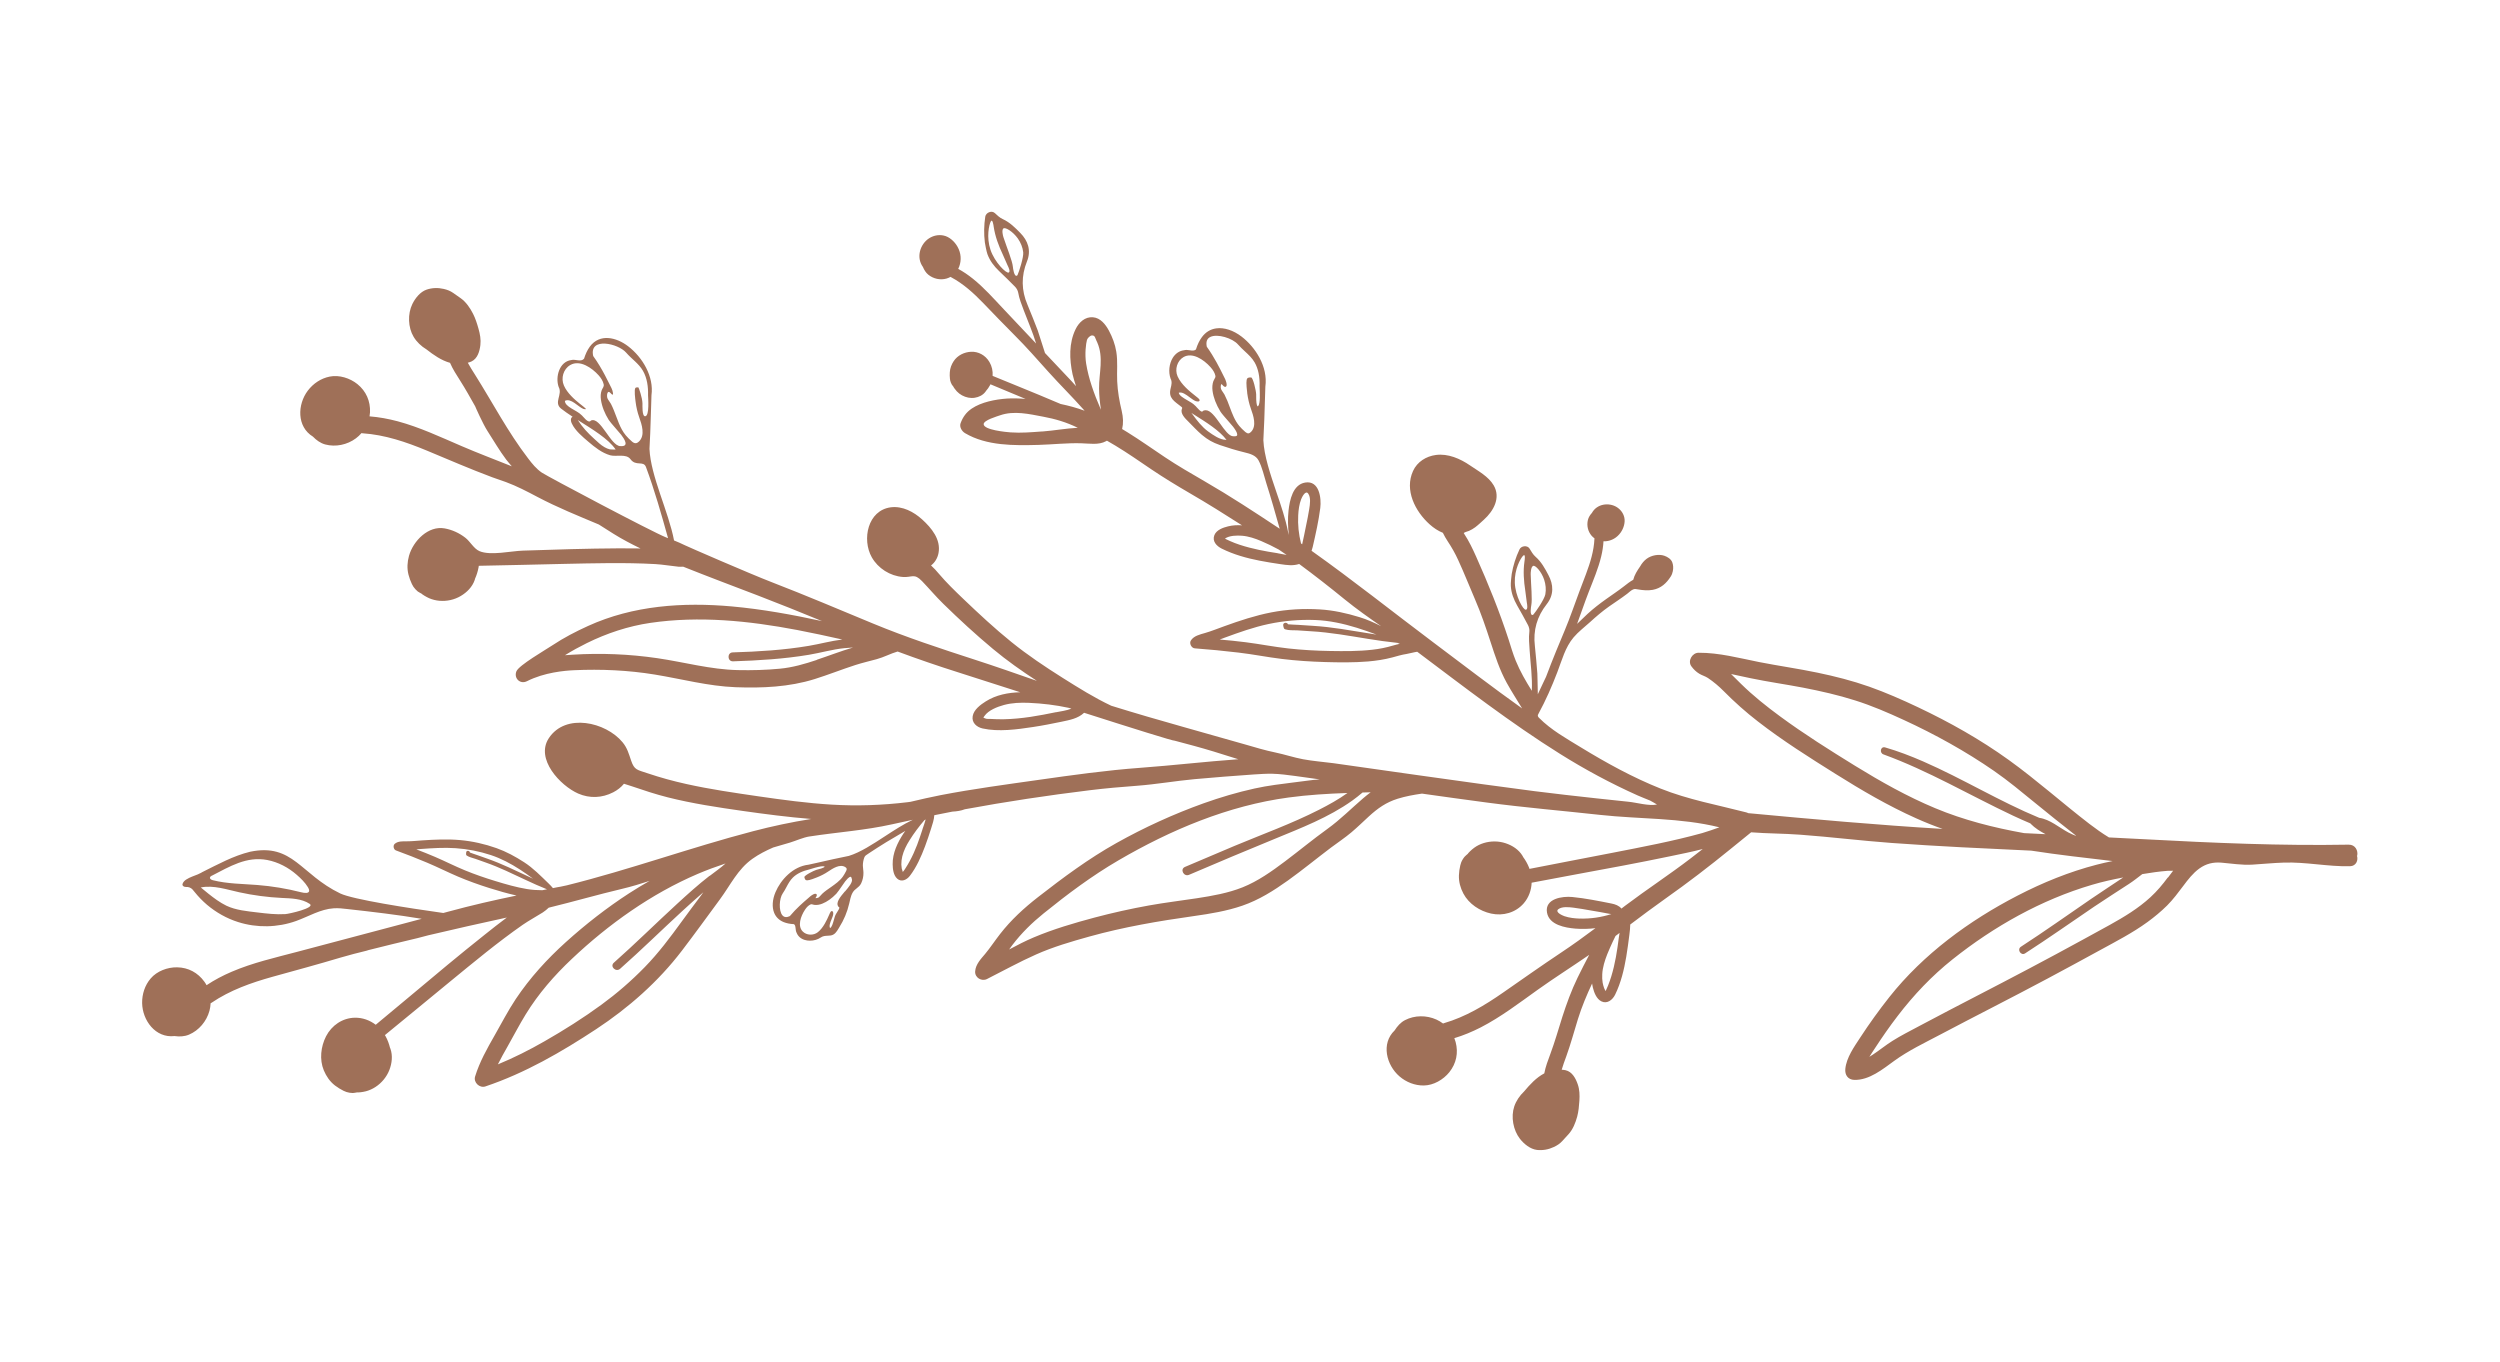 <svg viewBox="0 0 425.2 231.66" xmlns="http://www.w3.org/2000/svg" id="ARTWORK"><defs><style>.cls-1{fill:#9f7058;}</style></defs><path d="m400.91,145.55c.19-.86-.31-1.91-1.45-1.89-11.5.21-23-.29-34.49-.91-2.09-.11-4.19-.22-6.28-.32-1.16-.7-2.26-1.49-3.32-2.3-4.63-3.56-9-7.48-13.74-10.89-4.82-3.47-10.05-6.41-15.41-8.95-2.71-1.28-5.47-2.5-8.3-3.5-2.86-1.01-5.82-1.76-8.79-2.38-3.3-.69-6.65-1.16-9.95-1.81-3.41-.68-6.79-1.6-10.29-1.58-1.08,0-1.9,1.39-1.22,2.31.38.51.8.93,1.35,1.26.48.29.99.41,1.46.72.97.65,1.87,1.41,2.69,2.24,1.83,1.85,3.76,3.57,5.82,5.16,4.2,3.26,8.71,6.1,13.21,8.92,4.41,2.77,8.92,5.41,13.68,7.54,1.49.67,2.99,1.27,4.52,1.81-11.04-.66-22.06-1.65-33.07-2.68-.1-.05-.2-.1-.32-.13-4.88-1.26-9.89-2.17-14.58-4.05-4.71-1.88-9.22-4.36-13.54-7-2.47-1.51-5.08-2.96-7.13-5.03-.09-.09-.18-.19-.2-.31-.03-.14.04-.28.11-.4,1.24-2.28,2.27-4.63,3.2-7.06.77-2,1.34-4.24,2.77-5.92.8-.95,1.87-1.75,2.79-2.59,1.03-.94,2.09-1.85,3.24-2.66,1.03-.72,2.08-1.4,3.08-2.16.3-.23.62-.56.97-.72.32-.15.53-.08.88-.02.82.14,1.67.22,2.5.07,1.4-.26,2.32-1.11,3.06-2.27.19-.3.28-.57.35-.9.11-.53.08-1.06-.1-1.53-.21-.54-.8-.91-1.35-1.1-.91-.31-2.15-.1-2.99.51-.45.33-.84.8-1.12,1.31-.49.7-.97,1.46-1.17,2.27-.57.31-1.09.73-1.59,1.12-.98.76-2.02,1.45-3.03,2.17-1.09.78-2.15,1.59-3.14,2.5-.61.56-1.2,1.13-1.79,1.71.68-1.82,1.28-3.65,1.99-5.46.77-1.98,1.62-3.96,2.11-6.01.21-.86.34-1.72.39-2.58.12,0,.25,0,.37,0,1.02-.09,1.92-.6,2.54-1.47.53-.74.82-1.75.63-2.58-.18-.77-.67-1.39-1.33-1.79-1.28-.77-3.31-.57-4.18,1.02-.32.35-.57.74-.68,1.19-.24.98.02,1.98.63,2.69.14.17.31.31.49.44,0,.03-.01.06-.01.09-.09,2.03-.7,4.02-1.43,5.97-.78,2.06-1.57,4.11-2.3,6.18-.83,2.33-1.82,4.6-2.77,6.9-.61,1.46-1.16,2.93-1.73,4.41-.1.27-.98,2-1.4,2.97-.04-1.48-.05-3.21-.08-3.54-.14-1.56-.24-3.12-.42-4.67-.32-2.66.36-5.02,2.02-7.12,1.25-1.58,1.15-3.33.28-4.95-.58-1.1-1.2-2.25-2.18-3.1-.45-.39-.72-.9-1.03-1.4-.36-.6-1.42-.49-1.71.15-.63,1.33-1.07,2.73-1.32,4.17-.04.23-.19,1.57-.15,2.05.07,1.19.49,2.28,1.08,3.32.62,1.1,1.26,2.2,1.84,3.33.17.33.28.76.23,1.12-.13,1.07-.02,2.12.05,3.19.15,2.28.48,4.56.37,6.86-1.03-1.65-2-3.31-2.74-5.13-.47-1.16-.82-2.37-1.2-3.56-1.57-4.83-3.47-9.52-5.54-14.15-.58-1.3-1.2-2.6-1.98-3.79-.04-.07-.09-.12-.12-.2.22-.19.62-.25.9-.37.37-.17.73-.37,1.06-.62.28-.21.55-.45.81-.68l.67-.61c1.62-1.46,2.9-3.72,1.65-5.84-.89-1.51-2.63-2.43-4.03-3.39-1.66-1.14-3.73-2.04-5.79-1.77-1.66.22-3.18,1.16-3.89,2.72-1.49,3.26.36,6.88,2.83,9.09.67.6,1.43,1.11,2.24,1.43.24.51.53.99.84,1.47.67,1.01,1.26,2.05,1.76,3.15,1.02,2.2,1.9,4.46,2.86,6.68,1.03,2.38,1.86,4.83,2.66,7.29.78,2.39,1.53,4.72,2.75,6.94.82,1.48,1.74,2.89,2.61,4.34-5.11-3.64-10.09-7.47-15.1-11.23-6.91-5.19-13.67-10.58-20.71-15.58.08-.21.14-.42.19-.64.5-2.18,1.01-4.42,1.29-6.64.21-1.67-.16-4.72-2.56-4.33-2.12.34-2.64,3.01-2.84,4.77-.15,1.38-.11,2.79.06,4.15-.05-.18-.1-.39-.15-.56-.4-2.11-1.19-4.45-1.96-6.7-1.04-3.05-2.11-6.21-2.23-8.86.12-1.94.22-5.13.28-7.24.03-.96.05-1.79.06-1.88.47-3.38-1.69-6.7-4.04-8.5-1.41-1.08-2.99-1.59-4.32-1.4-.99.14-1.81.64-2.44,1.5-.41.56-.74,1.23-1,2.07-.27.27-.64.22-1.07.15-.33-.05-.67-.09-.97,0-.79.1-1.45.55-1.91,1.29-.61,1-.77,2.4-.37,3.53.29.52.16,1.06.02,1.62-.45,1.73.61,2.21,1.83,3.19.06.05.12.1.13.18,0,.06-.03.12-.05.18-.32.77.59,1.65,1.08,2.13.77.77,1.49,1.57,2.32,2.27,1.01.84,1.8,1.29,3.05,1.73,1.38.48,2.78.9,4.2,1.25.91.22,1.9.48,2.38,1.36.62,1.15.93,2.63,1.32,3.87.82,2.57,1.55,5.16,2.28,7.76-4.22-2.8-8.44-5.57-12.82-8.1-2.26-1.31-4.52-2.61-6.69-4.06-2.13-1.42-4.22-2.91-6.4-4.26-.29-.18-.59-.36-.89-.54.23-.99.19-1.96-.07-3.08-.4-1.66-.69-3.31-.77-5.03-.08-1.68.12-3.36-.15-5.03-.21-1.28-.65-2.46-1.26-3.6-.57-1.05-1.43-2.17-2.72-2.27-1.35-.11-2.38.87-2.94,2.02-1.17,2.4-1.06,5.13-.52,7.68.15.69.38,1.35.59,2.02-.25-.27-.48-.56-.74-.83-1.52-1.6-3.03-3.2-4.54-4.81-.49-1.48-1.1-3.49-1.23-3.83-.58-1.46-1.12-2.92-1.74-4.36-1.06-2.46-1.09-4.92-.09-7.4.75-1.87.15-3.52-1.14-4.83-.87-.89-1.79-1.81-2.97-2.35-.55-.24-.95-.66-1.39-1.05-.52-.47-1.49-.06-1.6.63-.22,1.46-.25,2.92-.07,4.37.03.23.27,1.55.44,2.01.41,1.12,1.12,2.05,1.98,2.87.91.88,1.83,1.75,2.71,2.66.26.27.48.65.54,1,.18,1.07.59,2.04.96,3.05.7,1.87,1.52,3.7,2.09,5.62-1.85-1.96-3.7-3.92-5.55-5.88-1.68-1.78-3.32-3.64-5.21-5.15-.8-.64-1.62-1.2-2.49-1.67.06-.13.12-.25.17-.39.4-1.1.32-2.29-.28-3.36-.51-.92-1.41-1.72-2.37-1.92-.89-.19-1.78.01-2.52.5-1.43.95-2.22,3.16-1,4.85.21.5.49.96.9,1.3.9.73,2.07.96,3.1.67.24-.07.48-.17.7-.29.03.02.06.04.09.06,2.07,1.1,3.83,2.7,5.5,4.43,1.76,1.82,3.5,3.65,5.29,5.43,2.02,2.01,3.89,4.16,5.8,6.28,1.94,2.16,4.01,4.19,5.94,6.37.06.07.12.14.18.2-1.32-.49-2.69-.86-4.08-1.15-2.42-1.03-4.85-2.04-7.29-3.03-1.43-.58-2.85-1.16-4.28-1.75.06-.81-.11-1.64-.54-2.36-.69-1.17-1.9-1.8-3.12-1.74-1.15.05-2.31.6-2.97,1.61-.36.55-.61,1.18-.65,1.87-.03.36-.02.73.02,1.09.02.23.07.46.16.67.05.11.09.22.15.32.08.14.2.25.29.39,0,0,0,.02.04.09.04.08.1.15.15.22.12.16.24.32.38.47.26.27.56.51.88.68.68.37,1.45.53,2.17.41.7-.11,1.38-.43,1.83-1.03.02-.03.04-.07.07-.11.27-.3.51-.64.7-1,.03-.05.05-.1.07-.15,1.99.84,3.98,1.66,5.97,2.49-1.07-.09-2.14-.13-3.2-.06-1.93.14-4.31.59-5.95,1.7-.93.63-1.52,1.45-1.9,2.5-.23.64.23,1.37.76,1.68,3.67,2.18,8.35,2.11,12.48,2,2.4-.07,4.83-.34,7.23-.28,1.39.03,3.01.35,4.29-.36.04-.02.08-.05.13-.08.48.27.95.55,1.42.83,2.11,1.27,4.12,2.68,6.16,4.06,2.12,1.43,4.3,2.75,6.51,4.04,3.02,1.75,5.97,3.6,8.89,5.47-.78-.06-1.57-.02-2.36.17-.86.21-1.98.6-2.34,1.49-.42,1.04.38,1.87,1.25,2.3,2.01,1,4.2,1.61,6.39,2.04,1.21.24,2.43.43,3.65.61,1.08.16,2.1.3,3.13-.04,2.63,1.94,5.21,3.96,7.75,6.03,2.04,1.66,4.11,3.11,6.19,4.55-1.18-.59-2.37-1.14-3.66-1.53-2.2-.68-4.45-1.18-6.75-1.32-2.76-.17-5.53-.02-8.25.5-2.74.53-5.4,1.41-8.02,2.36-1.09.39-2.16.83-3.27,1.15-.86.25-1.92.48-2.42,1.29-.3.48.11,1.28.67,1.32,2.48.18,4.97.43,7.44.72,2.47.29,4.9.78,7.37,1.08,2.44.3,4.9.46,7.35.53,2.43.07,4.89.1,7.32-.1,1.4-.12,2.79-.33,4.14-.69.78-.21,1.58-.46,2.39-.58.24-.03,1.5-.35,1.83-.38,7.96,5.97,15.85,12.09,24.29,17.37,4.23,2.65,8.65,5.03,13.21,7.07.7.31,1.41.58,2.11.87.18.07,1.16.67,1.17.67-1.4.29-3.43-.33-4.85-.47-1.82-.19-3.64-.38-5.46-.58-3.51-.38-7.01-.78-10.51-1.22-8.33-1.05-33.5-4.66-33.94-4.72-.12-.02-.25-.03-.37-.05-1.69-.22-3.4-.35-5.07-.66-1.59-.3-3.13-.82-4.71-1.15-1.7-.35-3.37-.85-5.05-1.34-3.5-1-7.01-2-10.52-2.98-4.13-1.16-8.25-2.36-12.34-3.63-2.88-1.36-5.56-3.04-8.26-4.74-3-1.89-5.95-3.86-8.71-6.09-2.84-2.29-5.53-4.8-8.17-7.32-1.44-1.38-2.88-2.77-4.17-4.29-.42-.5-.86-.99-1.34-1.42.66-.5,1.11-1.26,1.27-2.1.44-2.31-1.19-4.28-2.79-5.73-1.42-1.29-3.34-2.31-5.32-2.06-3.93.51-4.95,5.47-3.24,8.5,1.07,1.89,3.12,3.19,5.29,3.35,1.6.11,1.91-.69,3.26.71,1.22,1.27,2.34,2.61,3.61,3.85,2.72,2.66,5.53,5.25,8.45,7.68,2.36,1.97,4.89,3.75,7.47,5.43-3.49-1.22-6.97-2.44-10.49-3.58-5.86-1.9-11.68-3.81-17.38-6.17-5.74-2.38-11.45-4.8-17.24-7.04-3.75-1.45-14.32-6.05-14.79-6.29-.6-.3-1.2-.55-1.81-.8-.94-4.95-3.97-10.9-4.18-15.57.19-2.94.31-8.88.34-9.13.44-3.16-1.51-6.45-3.97-8.33-1.97-1.51-4.82-2.23-6.51.06-.45.61-.76,1.33-.99,2.06-.55.62-1.46.02-2.18.23-2.02.26-2.73,2.88-2.14,4.56.72,1.3-.89,2.65.41,3.69.57.45,1.24.91,1.96,1.38-.11.07-.21.17-.25.3-.09.29,0,.6.13.87.56,1.2,1.82,2.25,2.82,3.1,1.1.94,2.28,1.88,3.69,2.29.99.29,2.74-.31,3.45.66.93,1.28,2.2.2,2.64,1.33,1.46,3.92,2.63,8.06,3.76,12.11-.12-.05-.24-.09-.36-.14-2.29-.9-20.14-10.35-21.11-11.01-.93-.63-1.66-1.53-2.34-2.43-3.45-4.5-6.02-9.46-9.02-14.22-.43-.68-.86-1.35-1.23-2.04.2-.05.4-.11.62-.21,1.06-.5,1.39-1.75,1.52-2.79.11-.95-.06-1.87-.32-2.78-.24-.86-.52-1.75-.93-2.55-.5-.98-1.17-1.98-2.08-2.63-.43-.3-.85-.6-1.28-.9-.52-.36-1.01-.55-1.62-.69-.97-.23-1.97-.2-2.92.12-1.08.37-1.93,1.45-2.42,2.45-.82,1.68-.74,3.98.22,5.58.51.86,1.29,1.6,2.19,2.14,1.19.93,2.52,1.87,4,2.28.45,1.06,1.11,2.06,1.71,3.01.91,1.43,1.74,2.91,2.57,4.39,0,.03,1.28,2.95,2.11,4.23,1.05,1.62,2,3.28,3.16,4.82.3.4.64.76.96,1.15-2.86-1.15-5.76-2.24-8.59-3.46-3.56-1.53-7.08-3.19-10.83-4.2-1.58-.42-3.16-.71-4.78-.84.04-.23.07-.46.08-.69.08-1.9-.66-3.59-2.14-4.79-1.26-1.02-3.1-1.61-4.72-1.28-1.5.3-2.8,1.18-3.72,2.39-1.77,2.34-1.91,6.12.87,7.82.58.6,1.26,1.1,2.08,1.33,1.78.48,3.76.06,5.23-1.04.35-.26.67-.56.95-.89.06,0,.11.02.17.03,3.82.26,7.41,1.48,10.93,2.94,3.7,1.54,7.38,3.14,11.13,4.54.77.29,1.56.53,2.34.82,1.84.68,3.58,1.59,5.32,2.51,3.49,1.84,6.9,3.2,10.48,4.71.84.53,1.68,1.07,2.51,1.59,1.47.92,3.01,1.72,4.57,2.48-1.22,0-2.43-.03-3.64-.02-5.45.03-10.9.21-16.35.39-2.01.06-5.52.89-7.39.09-.97-.41-1.58-1.65-2.42-2.29-1.02-.79-2.23-1.35-3.51-1.58-2.77-.5-5.34,2.11-6.06,4.66-.29,1.05-.36,2.14-.09,3.2.14.55.34,1.09.58,1.6.15.32.35.63.6.89.13.13.26.27.4.38.2.16.45.24.66.38-.01,0,.01.02.11.1.11.09.23.16.35.23.27.16.55.32.83.44.54.23,1.14.38,1.73.43,1.26.11,2.55-.17,3.64-.82,1.05-.62,1.97-1.55,2.37-2.73.02-.07.03-.13.05-.2.28-.62.48-1.27.6-1.93.01-.09.03-.18.04-.27,4.78-.08,9.57-.22,14.35-.32,5.2-.11,10.47-.26,15.67.03,1.34.08,2.65.32,3.98.45.25.02.51,0,.76-.01,4.21,1.68,8.46,3.28,12.7,4.9,3.66,1.4,7.29,2.87,10.92,4.36-5.07-1.1-10.16-2.03-15.34-2.5-8.31-.74-16.78-.17-24.45,3.32-2.09.95-4.14,2.01-6.05,3.28-1.22.81-5.71,3.4-6.14,4.43-.48,1.16.61,2.29,1.81,1.68,2.94-1.49,6.4-1.79,7.99-1.86,4.57-.21,9.23,0,13.74.74,4.58.75,9.07,1.97,13.72,2.15,4.52.17,9.11-.02,13.45-1.38,2.34-.73,4.63-1.65,6.96-2.4,1.19-.38,2.41-.66,3.61-.99,1.23-.33,2.34-.95,3.55-1.3,3.41,1.27,6.85,2.45,10.33,3.55,2.39.76,6.23,1.99,10.54,3.38-2.05.05-4.11.44-5.87,1.55-.89.56-2.05,1.41-2.23,2.52-.19,1.12.69,1.87,1.7,2.09,2.73.6,5.84.16,8.56-.25,1.63-.24,3.25-.57,4.86-.9,1.37-.29,2.77-.53,3.83-1.52,8.16,2.61,15.29,4.85,15.42,4.75,2.19.58,4.38,1.16,6.55,1.82,1.42.43,2.84.89,4.26,1.33-5.57.4-11.11,1.05-16.68,1.46-5.8.43-11.52,1.23-17.28,2.05-5.55.79-11.12,1.53-16.63,2.59-1.73.33-3.45.74-5.16,1.14-.17.02-.34.05-.51.07-4.31.52-8.58.67-12.91.41-4.17-.25-8.31-.81-12.44-1.41-4.1-.6-8.21-1.19-12.25-2.09-2.22-.49-4.42-1.09-6.58-1.82-1.83-.62-2.28-.54-2.84-2.19-.39-1.15-.65-2.14-1.46-3.11-2.85-3.43-9.68-5.01-12.53-.68-2.33,3.53,1.95,8.08,5,9.42,1.95.85,4.05.76,5.94-.21.73-.37,1.36-.87,1.84-1.46.43.12.85.27,1.28.41,2.05.7,4.1,1.38,6.2,1.91,4.17,1.05,8.43,1.69,12.69,2.3,3.88.55,7.77,1.06,11.67,1.37-3.33.53-6.63,1.23-9.91,2.09-10.64,2.78-20.98,6.55-31.66,9.2-.55.14-1.69.35-1.71.34-.21.04-.43.08-.64.13-.23-.28-.49-.55-.75-.8-1.34-1.29-2.59-2.59-4.15-3.6-1.48-.96-3.04-1.81-4.7-2.4-2-.71-4.08-1.18-6.19-1.37-2.13-.19-4.28-.09-6.41.05-.89.06-1.77.16-2.66.16-.69,0-1.51-.05-2.06.44-.32.29-.19.96.22,1.11,1.79.65,3.58,1.36,5.34,2.1,1.76.74,3.45,1.6,5.21,2.35,1.74.74,3.51,1.37,5.31,1.94,1.53.48,3.08.93,4.65,1.28-3.87.8-7.71,1.68-11.53,2.72-.21.06-.53.14-.93.25-5.91-.83-15.39-2.3-17.52-3.32-6.75-3.24-8.05-8.6-15.32-7.1-2.88.7-5.47,2.14-8.12,3.45-.19.12-.37.21-.56.29-.07.03-.13.07-.2.1-.67.29-1.32.45-2.02.9-.23.15-.54.44-.61.75-.04.16.02.27.09.33.32.29.7.1,1.06.24.48.18.6.42.94.83.62.77,1.31,1.48,2.07,2.13,1.55,1.31,3.36,2.33,5.29,2.94,3.19,1.02,6.72.95,9.87-.18,2.13-.77,4.15-2.02,6.41-2.16.77-.05,1.55.04,2.32.13,4.22.47,8.44.96,12.63,1.66-6.88,1.83-18.8,4.98-21.2,5.62-3.74.99-7.54,1.85-11.11,3.38-1.5.64-2.93,1.39-4.28,2.29-.11-.2-.23-.4-.37-.59-1.11-1.54-2.73-2.42-4.64-2.45-1.63-.03-3.43.64-4.5,1.9-.99,1.16-1.47,2.66-1.45,4.18.05,2.94,2.27,5.99,5.51,5.61.83.12,1.67.09,2.46-.24,1.7-.72,2.99-2.27,3.48-4.05.11-.42.18-.85.2-1.29.05-.03.1-.05.15-.08,3.17-2.15,6.75-3.41,10.41-4.43,3.86-1.07,7.71-2.11,11.55-3.26,1.46-.44,2.93-.8,4.42-1.17.11-.04.21-.06.31-.1,2.78-.71,5.57-1.37,8.36-2.04.61-.15,1.22-.32,1.83-.48,4.44-1.06,8.89-2.04,13.35-3.02-1.29.96-2.56,1.96-3.81,2.96-4.27,3.39-8.45,6.89-12.62,10.39-1.95,1.63-3.91,3.27-5.87,4.89-1.01-.77-2.24-1.22-3.55-1.2-2.11.04-3.94,1.3-4.9,3.16-.89,1.75-1.15,3.95-.38,5.8.42,1,1.03,1.9,1.9,2.57.45.34.94.65,1.45.9.32.16.67.28,1.02.33.18.02.37.05.55.05.25,0,.5-.08.75-.11-.01,0,.02,0,.15.01.14,0,.28-.01.42-.03.31-.04.63-.09.93-.17.57-.15,1.13-.41,1.62-.73,1.06-.69,1.9-1.71,2.36-2.89.44-1.14.59-2.43.18-3.61-.02-.07-.06-.12-.08-.19-.16-.66-.4-1.3-.72-1.89-.04-.08-.09-.16-.14-.24,3.71-3.02,7.39-6.08,11.09-9.11,4.03-3.3,8.08-6.67,12.35-9.65,1.1-.76,2.28-1.38,3.41-2.1.37-.23.69-.52,1.01-.81,4.18-1.02,8.32-2.22,12.49-3.21,1.58-.37,3.13-.85,4.67-1.35-1.19.68-2.36,1.38-3.5,2.12-3.79,2.46-7.39,5.27-10.75,8.3-3.2,2.89-6.11,6.08-8.51,9.67-1.33,2-2.42,4.13-3.61,6.21-1.28,2.24-2.55,4.5-3.31,6.97-.31,1.01.76,2.02,1.75,1.69,6.73-2.26,12.93-5.85,18.84-9.74,5.5-3.62,10.57-8.09,14.57-13.33,2.2-2.88,4.33-5.83,6.48-8.75,1.8-2.43,3.01-5.12,5.55-6.91,1.07-.76,2.27-1.37,3.51-1.91.95-.27,1.9-.54,2.84-.83,1.08-.33,2.23-.87,3.34-1.05.01,0,.03,0,.04,0,4.66-.72,9.4-1.03,14.03-2.07l.14-.03c1.11-.25,2.23-.49,3.34-.73-.01,0-.03.02-.05.03-1.51.71-3.1,1.75-4.64,2.75-2.08,1.36-4.23,2.77-6.17,3.36-1.47.28-3.88.83-5.47,1.19-.72.16-1.34.3-1.41.31-2.63.3-4.71,2.56-5.6,4.67-.54,1.27-.62,2.56-.22,3.53.3.72.84,1.24,1.61,1.56.5.2,1.07.32,1.74.35.22.13.25.37.29.74.03.26.06.53.18.74.23.58.7,1,1.36,1.2.28.09.59.13.9.13.65,0,1.31-.18,1.82-.53.4-.27.74-.29,1.18-.31.16,0,.33-.02.5-.04.7-.09,1.05-.66,1.35-1.16l.12-.2c.8-1.27,1.38-2.64,1.71-4.09l.07-.29c.16-.73.33-1.48.84-1.98.13-.12.26-.23.38-.32.27-.22.56-.44.75-.85.26-.56.39-1.17.38-1.78,0-.21-.03-.41-.05-.61-.02-.2-.04-.41-.05-.61,0-.46.08-.94.25-1.39.11-.29.36-.44.65-.62.07-.04.14-.09.21-.14.87-.58,1.81-1.18,2.88-1.84,1.07-.65,2.15-1.28,3.23-1.91-.1.15-.21.29-.31.44-1.02,1.56-1.87,3.33-1.84,5.23.01.81.13,1.88.77,2.45.73.66,1.64.19,2.15-.47,1.14-1.48,1.92-3.27,2.58-5.01.38-1,.71-2.02,1.04-3.05.23-.74.5-1.5.54-2.26,1.02-.21,2.05-.42,3.07-.61.73-.04,1.47-.14,2.12-.4,7.05-1.3,14.14-2.37,21.27-3.24,2.68-.33,5.36-.56,8.05-.76,3.28-.25,6.49-.82,9.75-1.12,3.36-.3,6.72-.57,10.08-.8,1.05-.07,2.11-.14,3.16-.12,1.3.03,2.6.21,3.89.38,1.39.19,2.78.39,4.17.58-.74.04-1.47.13-2.2.23-1.8.25-3.61.44-5.41.7-1.17.17-2.33.36-3.49.62-2.93.65-5.81,1.5-8.64,2.51-5.13,1.84-10.1,4.11-14.85,6.77-4.7,2.63-9.05,5.86-13.3,9.17-2.41,1.88-4.61,3.89-6.49,6.31-.85,1.09-1.72,2.4-2.54,3.38-.66.79-1.62,1.76-1.69,2.97-.07,1.06,1.1,1.76,2.02,1.29,2.78-1.4,5.51-2.92,8.36-4.18,2.9-1.29,5.99-2.19,9.04-3.04,5.86-1.63,11.8-2.64,17.82-3.49,2.77-.39,5.55-.85,8.2-1.76,2.84-.98,5.31-2.54,7.75-4.28,2.5-1.79,4.87-3.74,7.32-5.59,1.16-.87,2.38-1.67,3.49-2.61,1.02-.86,1.98-1.8,2.97-2.71,1.51-1.38,2.92-2.38,4.89-3,1.35-.42,2.74-.67,4.14-.87,3.68.52,7.35,1.03,11.04,1.52,6.45.86,12.82,1.39,19.27,2.1,6.75.74,13.64.46,20.27,2.11-.97.34-1.93.7-2.91.98-5.02,1.39-10.2,2.36-15.3,3.36-4.7.92-9.4,1.8-14.09,2.73-.03-.09-.06-.17-.09-.26-.25-.62-.59-1.22-.99-1.76-.03-.06-.06-.13-.09-.18-.64-1.07-1.73-1.78-2.89-2.16-1.2-.4-2.52-.4-3.73-.03-.56.17-1.12.44-1.6.79-.25.18-.49.39-.72.61-.1.1-.2.19-.29.3-.08.1-.1.13-.09.13-.18.18-.4.31-.56.51-.12.14-.22.3-.32.46-.19.3-.32.65-.4,1-.13.55-.21,1.12-.23,1.69-.04,1.09.25,2.14.76,3.1.93,1.76,2.79,2.98,4.71,3.4,2.04.45,4.18-.15,5.56-1.75.85-.99,1.29-2.23,1.34-3.5,2.5-.48,5-.95,7.51-1.41,5.36-.99,10.72-1.97,16.06-3.09,1.84-.39,3.7-.75,5.53-1.23-.68.53-1.36,1.06-2.04,1.58-3.64,2.79-7.49,5.3-11.15,8.06-.21.16-.43.32-.64.49-.41-.5-1.07-.74-1.7-.86-2.2-.44-4.44-.89-6.67-1.11-1.68-.16-4.7.27-4.29,2.65.37,2.11,3.08,2.58,4.83,2.73,1.13.09,2.28.06,3.41-.08-1.91,1.43-3.84,2.83-5.83,4.15-3.33,2.22-6.59,4.52-9.88,6.81-3.12,2.17-6.38,4.13-10.05,5.2-.06.02-.11.04-.16.06-.35-.26-.72-.49-1.12-.67-1.68-.76-3.7-.76-5.34.09-.76.39-1.31,1.03-1.78,1.76-2.33,2.23-1.4,5.89.83,7.81,1.15.99,2.62,1.57,4.14,1.55,1.65-.02,3.32-.99,4.34-2.26,1.19-1.49,1.56-3.3,1.07-5.13-.06-.22-.13-.44-.22-.66,1.56-.47,3.04-1.09,4.49-1.83,3.45-1.78,6.54-4.15,9.69-6.4,2.87-2.05,5.86-3.94,8.76-5.94-.68,1.3-1.35,2.59-1.99,3.91-1.04,2.15-1.85,4.37-2.58,6.64-.67,2.11-1.27,4.24-2.04,6.31-.39,1.05-.82,2.17-1.03,3.3-1.36.71-2.46,1.91-3.43,3.07-.76.72-1.36,1.61-1.68,2.56-.59,1.76-.18,4.03.97,5.5.69.88,1.75,1.75,2.89,1.89.99.11,1.98-.07,2.88-.5.57-.27,1.01-.55,1.44-1.02.35-.38.7-.77,1.05-1.15.75-.82,1.19-1.94,1.48-3.01.23-.86.31-1.8.37-2.69.06-.94.04-1.89-.28-2.79-.34-.99-.93-2.14-2.08-2.4-.23-.05-.44-.07-.65-.08.22-.75.49-1.49.77-2.25.76-2.1,1.34-4.26,2-6.39.65-2.08,1.49-4.07,2.4-6.02.03.21.07.43.12.64.21.86.61,1.97,1.46,2.39,1,.49,1.9-.26,2.33-1.12.99-2.01,1.53-4.26,1.9-6.46.21-1.24.37-2.49.53-3.74.07-.6.15-1.18.15-1.75,1.98-1.49,3.96-2.98,5.99-4.41,3.8-2.68,7.46-5.49,11.07-8.43,1.16-.95,2.33-1.89,3.5-2.84,2.75.22,5.45.19,8.39.41,5.17.38,10.31,1.02,15.48,1.4,7.92.58,15.86.94,23.79,1.31,4.59.72,9.21,1.22,13.82,1.77-.9.18-1.8.38-2.68.61-4.68,1.21-9.2,3.05-13.49,5.27-8.23,4.25-16.01,9.95-21.79,17.24-1.76,2.22-3.41,4.52-4.96,6.89-1.03,1.58-2.35,3.4-2.54,5.34-.1,1.01.44,1.84,1.53,1.87,2.56.06,4.83-1.82,6.79-3.24,2.41-1.75,5.15-3.05,7.78-4.44,6.07-3.21,12.21-6.3,18.27-9.54,3-1.6,5.98-3.22,8.96-4.85,2.73-1.49,5.52-2.93,8.04-4.76,1.18-.86,2.32-1.8,3.36-2.83,1.03-1.03,1.88-2.19,2.76-3.35.79-1.06,1.64-2.16,2.72-2.94,1.16-.83,2.34-1.11,3.75-1,1.77.15,3.46.44,5.24.34,1.8-.11,3.59-.29,5.4-.35,3.76-.12,7.47.7,11.23.62,1.07-.02,1.45-1.04,1.18-1.83Zm-141.39-41.85c-.45.1-1.8-2.33-1.88-4.6-.08-2.27.98-4.16,1.42-4.59.44-.43.26.77.22,1.01-.24,1.65-.11,3.3.14,4.95.12.76.18,1.55.26,2,.08.44.19,1.16-.15,1.24Zm-51.01-28.89c-1.04,0-2.2-.83-3.02-1.42-1.03-.74-1.93-1.9-2.67-2.92-.06-.08-.12-.16-.19-.24.11.07.22.14.33.21,2.2,1.38,4.47,2.8,5.64,4.37-.03,0-.06,0-.09,0Zm1.9-.76c-.07.13-.3.18-.67.15h-.01c-.69-.01-1.47-1.1-2.22-2.16-.83-1.16-1.62-2.27-2.45-2.27-.13,0-.26.03-.39.08l-.05.02-.03.04c-.07.09-.11.1-.15.1-.25,0-.65-.45-.89-.72-.15-.17-.26-.3-.33-.34-.29-.31-.75-.57-1.24-.85-.69-.4-1.41-.81-1.5-1.3.56-.2,1.26.32,1.88.79.36.27.7.52,1.03.64.3.07.54.11.62-.07.1-.2-.09-.35-.7-.83-.9-.71-2.4-1.89-3.03-3.33-.51-1.18-.06-2.64,1-3.26,1.49-.87,3.41.37,4.6,1.7.45.5.73.99.83,1.45.05.23-.03.36-.15.56-.06.11-.13.23-.19.38-.17.48-.22,1.05-.14,1.64.15,1.14.61,2.33,1.34,3.53.2.33.85,1.07,1.43,1.73.32.37.6.68.72.84.79,1.03.74,1.38.68,1.49Zm3.6-4.99s-.07.05-.09.05l-.04-.02c-.16-.16-.24-.77-.23-1.8,0-.09,0-.15,0-.19-.01-.66-.54-2.87-.85-2.9,0,0-.5-.05-.66.16-.19.24-.2.94-.02,2.39v.09c.13.94.33,1.84.63,2.67.42,1.18,1.04,2.97,0,3.97-.16.15-.3.23-.43.23-.14,0-.32-.07-.52-.24-.43-.37-.75-.7-1.03-1.03-.77-.92-1.19-2.07-1.61-3.19-.13-.35-.26-.7-.4-1.05-.18-.43-.34-.78-.5-1.09-.08-.15-.18-.3-.28-.43-.12-.17-.23-.33-.3-.5-.11-.27-.05-.8.05-.85,0,0,.06,0,.19.15.11.13.37.43.59.28.34-.23-.14-1.3-.15-1.31-.1-.18-.22-.43-.36-.72-.55-1.11-1.46-2.96-2.75-4.76-.17-.82.02-1.37.58-1.65,1.23-.62,3.83.22,4.73,1.27.36.41.76.79,1.15,1.15.65.6,1.26,1.17,1.69,1.92.6,1.05.88,2.41.83,4.05,0,.05,0,.18.01.35.03.64.13,2.61-.25,3.01Zm-42.44-22.71c-.4.23-2.39-1.72-3.11-3.87-.72-2.15-.24-4.26.05-4.81.3-.54.47.66.5.91.25,1.65.83,3.19,1.54,4.7.33.7.61,1.43.81,1.84.2.4.51,1.06.21,1.23Zm1.51.39c-.02.05-.06.11-.11.14,0,0-.02,0-.02.01-.48.21-.66-1.3-.68-1.52-.1-1.04-1.01-3.21-1.61-5.04-.08-.25-.32-1.19-.01-1.47.32-.28,1.65.54,2.47,1.71.48.69.82,1.5.91,2.34.09.86-.73,3.35-.95,3.82Zm4.18,26.64c-1.79.13-3.59.29-5.38.16-.72-.05-4.58-.41-4.58-1.4,0-.67,2.3-1.33,2.81-1.51,2.37-.82,4.92-.21,7.32.24,2,.37,3.96.94,5.88,1.89-2.01.1-4.04.48-6.04.63Zm9.88-3.94c-1.06-2.46-2-5.05-2.41-7.61-.26-1.62-.03-3.41.14-4.01.08-.3.54-.78.88-.77.52.01.51.46.73.89,0,.02.13.27.13.28,1.15,2.6.29,5.2.32,7.85.01,1.21.13,2.42.32,3.62-.04-.08-.07-.17-.11-.25Zm30.17,24.65c-1.06-.16-2.11-.34-3.16-.56-1.12-.24-2.23-.52-3.32-.88-.55-.18-1.09-.39-1.61-.62-.22-.1-.45-.2-.67-.31-.07-.04-.14-.08-.21-.12.77-.53,2.04-.55,2.91-.48,1.13.09,2.23.47,3.27.91,1.01.43,2,.91,2.97,1.44.44.31.9.6,1.34.91-.54-.08-1.08-.21-1.52-.28Zm5.37-7.54c-.15,1-.37,1.99-.57,2.98-.2,1-.4,2.01-.63,3,0,0,0,.03,0,.04-.07-.05-.14-.09-.2-.14-.4-1.57-.57-3.18-.48-4.81.05-.91.17-1.85.5-2.71.12-.32.73-1.59,1.19-.97.49.66.31,1.86.19,2.6Zm14.22,23.25c-1.13.34-2.28.57-3.45.7-2.4.28-4.83.26-7.23.22-2.37-.04-4.74-.17-7.09-.43-2.44-.27-4.84-.75-7.27-1.06-1.47-.19-2.94-.33-4.41-.46.29-.11.59-.22.88-.33,2.43-.89,4.89-1.77,7.43-2.31,2.6-.55,5.26-.78,7.92-.68,2.41.09,4.78.61,7.08,1.32,1.13.35,2.24.74,3.35,1.16-2-.3-4-.66-6-.96-1.6-.24-3.2-.43-4.82-.53-.81-.05-1.61-.1-2.42-.16-.6-.04-1.2-.04-1.8-.1-.18-.41-.91-.31-.82.19.02.09.03.19.05.28.03.15.1.32.26.38.67.22,1.39.14,2.08.18.8.05,1.6.11,2.4.16,1.61.09,3.22.29,4.82.52,3.24.48,6.46,1.11,9.73,1.44.02,0,.04,0,.06,0,.14.06.29.11.43.17-.39.09-.78.18-1.16.3Zm23.79-5.2s-.02,0-.03,0c-.52.06-.26-1.43-.22-1.65.2-1.03-.05-3.37-.1-5.29,0-.26.03-1.23.41-1.41.38-.18,1.43.99,1.88,2.34.26.8.36,1.67.2,2.5-.16.85-1.65,3-2,3.39-.04.05-.09.09-.14.1Zm-156.96-28.17c-.32-.07-.62-.21-.91-.37-.66-.37-1.19-.92-1.75-1.42-1.05-.94-2.04-2-2.8-3.2,2.45,1.55,5.21,3.19,6.44,5.02,0,0-.87,0-.98-.03Zm1.78-.55c-1.66-.03-3.38-5.05-4.99-4.36-.47.64-1.34-.74-1.65-.95-.74-.78-2.8-1.36-2.79-2.39,1.02-.54,2.28,1.04,3.14,1.37,1.7.39-2.19-1.4-3.31-3.98-.54-1.24-.1-2.8,1.07-3.48,1.66-.97,3.73.51,4.82,1.73.39.43.75.96.87,1.53.1.44-.2.64-.34,1.04-.18.49-.2,1.04-.13,1.55.17,1.23.67,2.41,1.32,3.46.31.5,1.81,2.13,2.13,2.55.54.71,1.44,2.06-.14,1.92Zm4.21-5.08c-.54.02-.44-1.87-.45-2.19-.02-.97-.64-2.72-.7-2.73-.12-.01-.43,0-.5.1-.24.3-.03,1.88.03,2.34.11.9.31,1.78.61,2.63.44,1.24,1.07,3.09-.04,4.15-.15.14-.33.27-.54.28-.24.01-.46-.12-.64-.28-.38-.33-.73-.67-1.05-1.05-1.03-1.23-1.44-2.83-2.04-4.28-.15-.37-.31-.73-.49-1.08-.17-.32-.45-.62-.59-.94-.18-.41-.05-1.57.54-.88.68.79.34-.49.15-.84-.48-.9-1.5-3.23-3.12-5.48-.73-3.3,4.28-2.13,5.61-.57.92,1.07,2.15,1.85,2.86,3.1.71,1.24.9,2.75.86,4.14,0,.32.29,3.56-.5,3.58Zm29.21,41.44c-2.04.68-4.13,1.29-6.27,1.49-2.36.23-4.77.29-7.14.24-4.66-.09-9.16-1.36-13.75-2.03-4.72-.69-9.59-.89-14.36-.59-.44.03-.88.06-1.32.09,1.2-.75,2.44-1.43,3.7-2.05,3.4-1.68,7.07-2.9,10.83-3.45,8.33-1.22,16.74-.35,24.96,1.21,2.57.49,5.13,1.05,7.68,1.62-1.92.23-3.8.76-5.71,1.08-4.27.72-8.6.98-12.93,1.11-.98.03-.93,1.55.05,1.52,4.32-.14,8.64-.4,12.9-1.11,2.02-.34,4.02-.93,6.06-1.13.48-.05.97-.07,1.46-.11-2.09.61-4.12,1.41-6.18,2.09Zm40.67,8.89c-1.45.3-2.9.58-4.36.8-1.49.22-2.99.37-4.49.4-.73.01-1.47,0-2.2-.05-.29-.02-.79.04-1.04-.11-.28-.16-.35,0-.07-.4.68-.98,2.19-1.56,3.29-1.86,1.39-.38,2.83-.43,4.27-.37,2.28.1,4.57.37,6.81.86.14.04.27.09.41.13-.83.33-1.79.45-2.61.61Zm-143.55,27.8c3.02-1.55,5.89-3.33,9.41-2.66,1.86.36,3.58,1.27,5,2.51.69.6,1.42,1.31,1.9,2.1.19.32.25.54.21.7-.09.36-.69.35-1.38.17-2.43-.62-4.91-1.03-7.41-1.23-2.53-.2-5.1-.19-7.57-.81-.24-.06-.54-.21-.5-.45.02-.16.19-.26.33-.34Zm12.49,6.54c-1.59.1-3.17-.09-4.75-.28-1.74-.21-3.68-.38-5.29-1.15-.54-.26-1.07-.59-1.6-.95-.97-.67-1.9-1.45-2.75-2.15,2.17-.44,4.46.37,6.55.82,2.37.52,4.78.84,7.2.96,1.64.08,3.4.1,4.77,1.01,1.04.69-3.56,1.71-4.13,1.74Zm43.68-4.06c-.87,0-1.73-.06-2.59-.2-1.83-.3-3.61-.82-5.38-1.36-1.74-.53-3.46-1.12-5.14-1.81-1.74-.71-3.41-1.57-5.14-2.31-1.04-.45-2.1-.86-3.16-1.27.24-.02.48-.04.72-.06,1.98-.14,3.98-.28,5.97-.14,2.03.14,4.05.53,5.98,1.17,1.76.58,3.4,1.46,4.95,2.46.76.49,1.5,1.02,2.23,1.56-1.41-.65-2.81-1.33-4.23-1.97-1.13-.51-2.27-.99-3.44-1.4-.59-.2-1.17-.41-1.75-.62-.44-.16-.88-.29-1.31-.46-.05-.34-.6-.42-.64-.04,0,.07-.02.15-.02.22-.01.11,0,.26.11.33.45.3,1,.39,1.5.57.58.2,1.16.42,1.74.62,1.17.41,2.31.89,3.44,1.4,2.29,1.03,4.53,2.18,6.87,3.11.02,0,.03,0,.05.01.01.01.03.02.04.03-.26.05-.52.1-.78.16Zm28.46-2.45c-1.91,1.48-3.71,3.11-5.49,4.74-3.62,3.32-7.11,6.78-10.79,10.04-.72.64.36,1.67,1.07,1.03,3.62-3.2,7.06-6.59,10.62-9.86,1.16-1.06,2.33-2.12,3.53-3.15-.11.16-.22.31-.33.47-1.12,1.49-2.24,2.99-3.34,4.5-1.97,2.71-3.94,5.35-6.29,7.76-2.28,2.34-4.75,4.48-7.38,6.4-3.09,2.26-6.36,4.32-9.68,6.22-2.56,1.47-5.2,2.8-7.92,3.92.5-1.03,1.07-2.02,1.63-3.01,1.04-1.83,2-3.7,3.1-5.49,2.15-3.51,4.86-6.62,7.85-9.44,6.23-5.89,13.51-11.08,21.42-14.46,1.55-.66,3.13-1.24,4.72-1.77-.84.77-1.79,1.41-2.69,2.11Zm13.69,6.84c-.56.27-.99.23-1.29-.11-.67-.77-.55-2.88.04-3.73.24-.35.45-.72.64-1.09.32-.6.63-1.16,1.1-1.62.66-.65,1.62-1.11,2.84-1.39.04,0,.13-.04.26-.08.95-.3,1.62-.45,2-.45.12,0,.21.02.27.05.02.01.03.02.03.03-.02.05-.16.23-1.28.5-.06.02-.11.03-.14.04-.41.12-2.07.95-2.03,1.24,0,0,.06.4.27.5.24.11.75-.02,1.83-.45l.05-.02c.68-.27,1.32-.6,1.88-.98.8-.53,2-1.34,2.92-.77.13.08.21.17.24.26.03.1,0,.23-.08.4-.2.39-.38.7-.57.97-.53.74-1.31,1.28-2.06,1.81-.24.17-.48.33-.71.5-.3.22-.53.41-.72.59-.1.09-.19.19-.28.3-.1.12-.2.23-.3.31-.16.12-.53.17-.58.15,0,0,0-.04.07-.14.08-.12.27-.39.08-.55-.27-.24-1,.35-1.01.36-.12.11-.28.24-.47.41-.72.62-1.93,1.66-3.02,2.96Zm9.32-4.18c-.79.94-1.61,1.91-1.09,2.59l.03.04.05.02c.06.03.07.05.08.06.05.16-.22.56-.36.78-.1.14-.17.26-.19.31-.18.28-.29.68-.4,1.1-.16.57-.32,1.15-.63,1.33-.21-.37.03-.96.25-1.49.13-.32.26-.62.29-.91,0-.21-.01-.45-.2-.49-.2-.04-.28.13-.53.7-.35.8-.95,2.15-1.89,2.89-.76.6-1.92.54-2.57-.12-.92-.93-.36-2.58.39-3.71.28-.43.59-.72.91-.88.06-.03.12-.05.18-.05.07,0,.15.02.24.05.09.03.2.06.33.07.4.04.84-.04,1.27-.21.83-.33,1.63-.9,2.39-1.69.21-.22.64-.85,1.02-1.4.21-.31.39-.58.49-.7.62-.79.87-.8.94-.78.09.02.17.19.21.44h0c.12.51-.57,1.33-1.18,2.05Zm13.21-10.57c-.29.89-.59,1.78-.92,2.66-.36.94-.77,1.86-1.25,2.74-.22.41-.46.81-.71,1.2-.11.16-.21.35-.34.5-.04.06-.1.1-.15.15,0-.17-.13-.41-.16-.58-.04-.23-.06-.46-.07-.69,0-.47.05-.93.16-1.38.24-.97.69-1.87,1.22-2.71.75-1.21,1.61-2.35,2.54-3.44.07-.04.15-.09.22-.13-.15.59-.39,1.18-.55,1.68Zm74.96-5.29c-2.04,1.75-3.9,3.64-6.09,5.22-2.46,1.77-4.79,3.7-7.21,5.52-2.25,1.69-4.6,3.37-7.23,4.42-2.46.98-5.13,1.45-7.74,1.85-2.72.42-5.45.74-8.17,1.23-3.11.56-6.2,1.25-9.26,2.06-3.48.93-6.99,1.96-10.31,3.36-1.45.61-2.84,1.33-4.22,2.07.19-.26.38-.52.57-.78,1.54-2.02,3.32-3.76,5.29-5.35,4.03-3.26,8.24-6.41,12.72-9.02,8.89-5.19,18.69-9.32,28.95-10.7,3.32-.45,6.67-.65,10.02-.77-1.53,1.1-3.18,2.01-4.85,2.86-4.63,2.36-9.57,4.14-14.36,6.14-2.82,1.18-5.63,2.37-8.44,3.58-.89.39-.19,1.72.7,1.34,4.83-2.08,9.68-4.1,14.54-6.1,4.53-1.87,9.21-3.66,13.23-6.53.6-.43,1.18-.89,1.74-1.37.46-.01.92-.03,1.38-.04-.44.33-.86.67-1.27,1.02Zm36.92,20.48c-.92-.03-1.85-.12-2.72-.42-.34-.12-1.64-.69-1.02-1.18.64-.5,1.85-.35,2.59-.26.99.12,1.98.31,2.97.48,1.01.17,2.02.34,3.02.54.08.02.26.03.43.07-1.71.54-3.47.81-5.27.76Zm6.54,3.3c-.14,1.09-.29,2.18-.49,3.26-.2,1.11-.46,2.21-.79,3.29-.16.52-.34,1.03-.54,1.53-.11.27-.22.54-.35.8-.02.05-.05.09-.08.14-.06-.16-.19-.35-.24-.5-.11-.3-.19-.61-.25-.92-.08-.47-.1-.96-.07-1.44.06-1.17.43-2.32.85-3.4.15-.38.31-.75.48-1.13,0-.02.02-.04.03-.06,0-.02.01-.04.02-.05.28-.63.57-1.26.88-1.87.23-.17.46-.35.69-.52-.05.3-.1.6-.14.86Zm77.71-17.39c-.42-.17-.84-.35-1.24-.56-1.58-.84-3.14-2.24-4.95-2.49-6.76-2.8-13.03-6.66-19.74-9.59-2.11-.92-4.27-1.75-6.48-2.39-.78-.22-1.01.93-.28,1.19,7.66,2.79,14.67,6.95,22.02,10.41.99.46,1.98.91,2.98,1.33.01.02.03.04.04.06.74.75,1.62,1.29,2.53,1.77-1.22-.06-2.43-.12-3.65-.18-5.17-.93-10.26-2.21-15.14-4.25-4.74-1.98-9.22-4.5-13.59-7.19-4.34-2.68-8.69-5.41-12.79-8.43-2.3-1.69-4.56-3.49-6.6-5.49-.58-.57-1.14-1.15-1.72-1.7,1.11.23,2.21.48,3.31.71,2.97.62,5.97,1.04,8.95,1.61,2.98.58,5.95,1.25,8.84,2.17,2.83.89,5.56,2.07,8.25,3.31,5.34,2.46,10.55,5.34,15.39,8.69,2.41,1.67,4.66,3.55,6.93,5.4,2.21,1.81,4.44,3.59,6.68,5.35.1.08.2.15.3.23,0,0-.02,0-.02,0Zm15.67,7.09c-.89,1.21-1.84,2.34-2.95,3.36-2.05,1.89-4.47,3.35-6.9,4.7-3.04,1.68-6.1,3.34-9.15,4.99-6.03,3.25-12.11,6.38-18.19,9.54-1.71.89-3.42,1.79-5.12,2.7-1.51.81-3.07,1.59-4.53,2.51-1.16.73-2.21,1.6-3.35,2.35-.18.12-.37.24-.57.36.31-.51.65-1,.96-1.48,1.22-1.87,2.49-3.7,3.85-5.47,2.74-3.58,5.81-6.82,9.34-9.63,7.02-5.59,15.09-10.14,23.72-12.68,1.75-.52,3.52-.91,5.31-1.25-1.81,1.23-3.67,2.41-5.47,3.65-3.97,2.72-7.89,5.51-11.93,8.13-.72.47,0,1.59.71,1.13,3.97-2.56,7.83-5.29,11.74-7.94,1.96-1.32,3.95-2.58,5.92-3.87.79-.51,1.52-1.1,2.27-1.67,1.43-.24,2.87-.45,4.31-.56.31,0,.62,0,.93-.01-.3.39-.59.78-.88,1.17Z" class="cls-1"></path></svg>